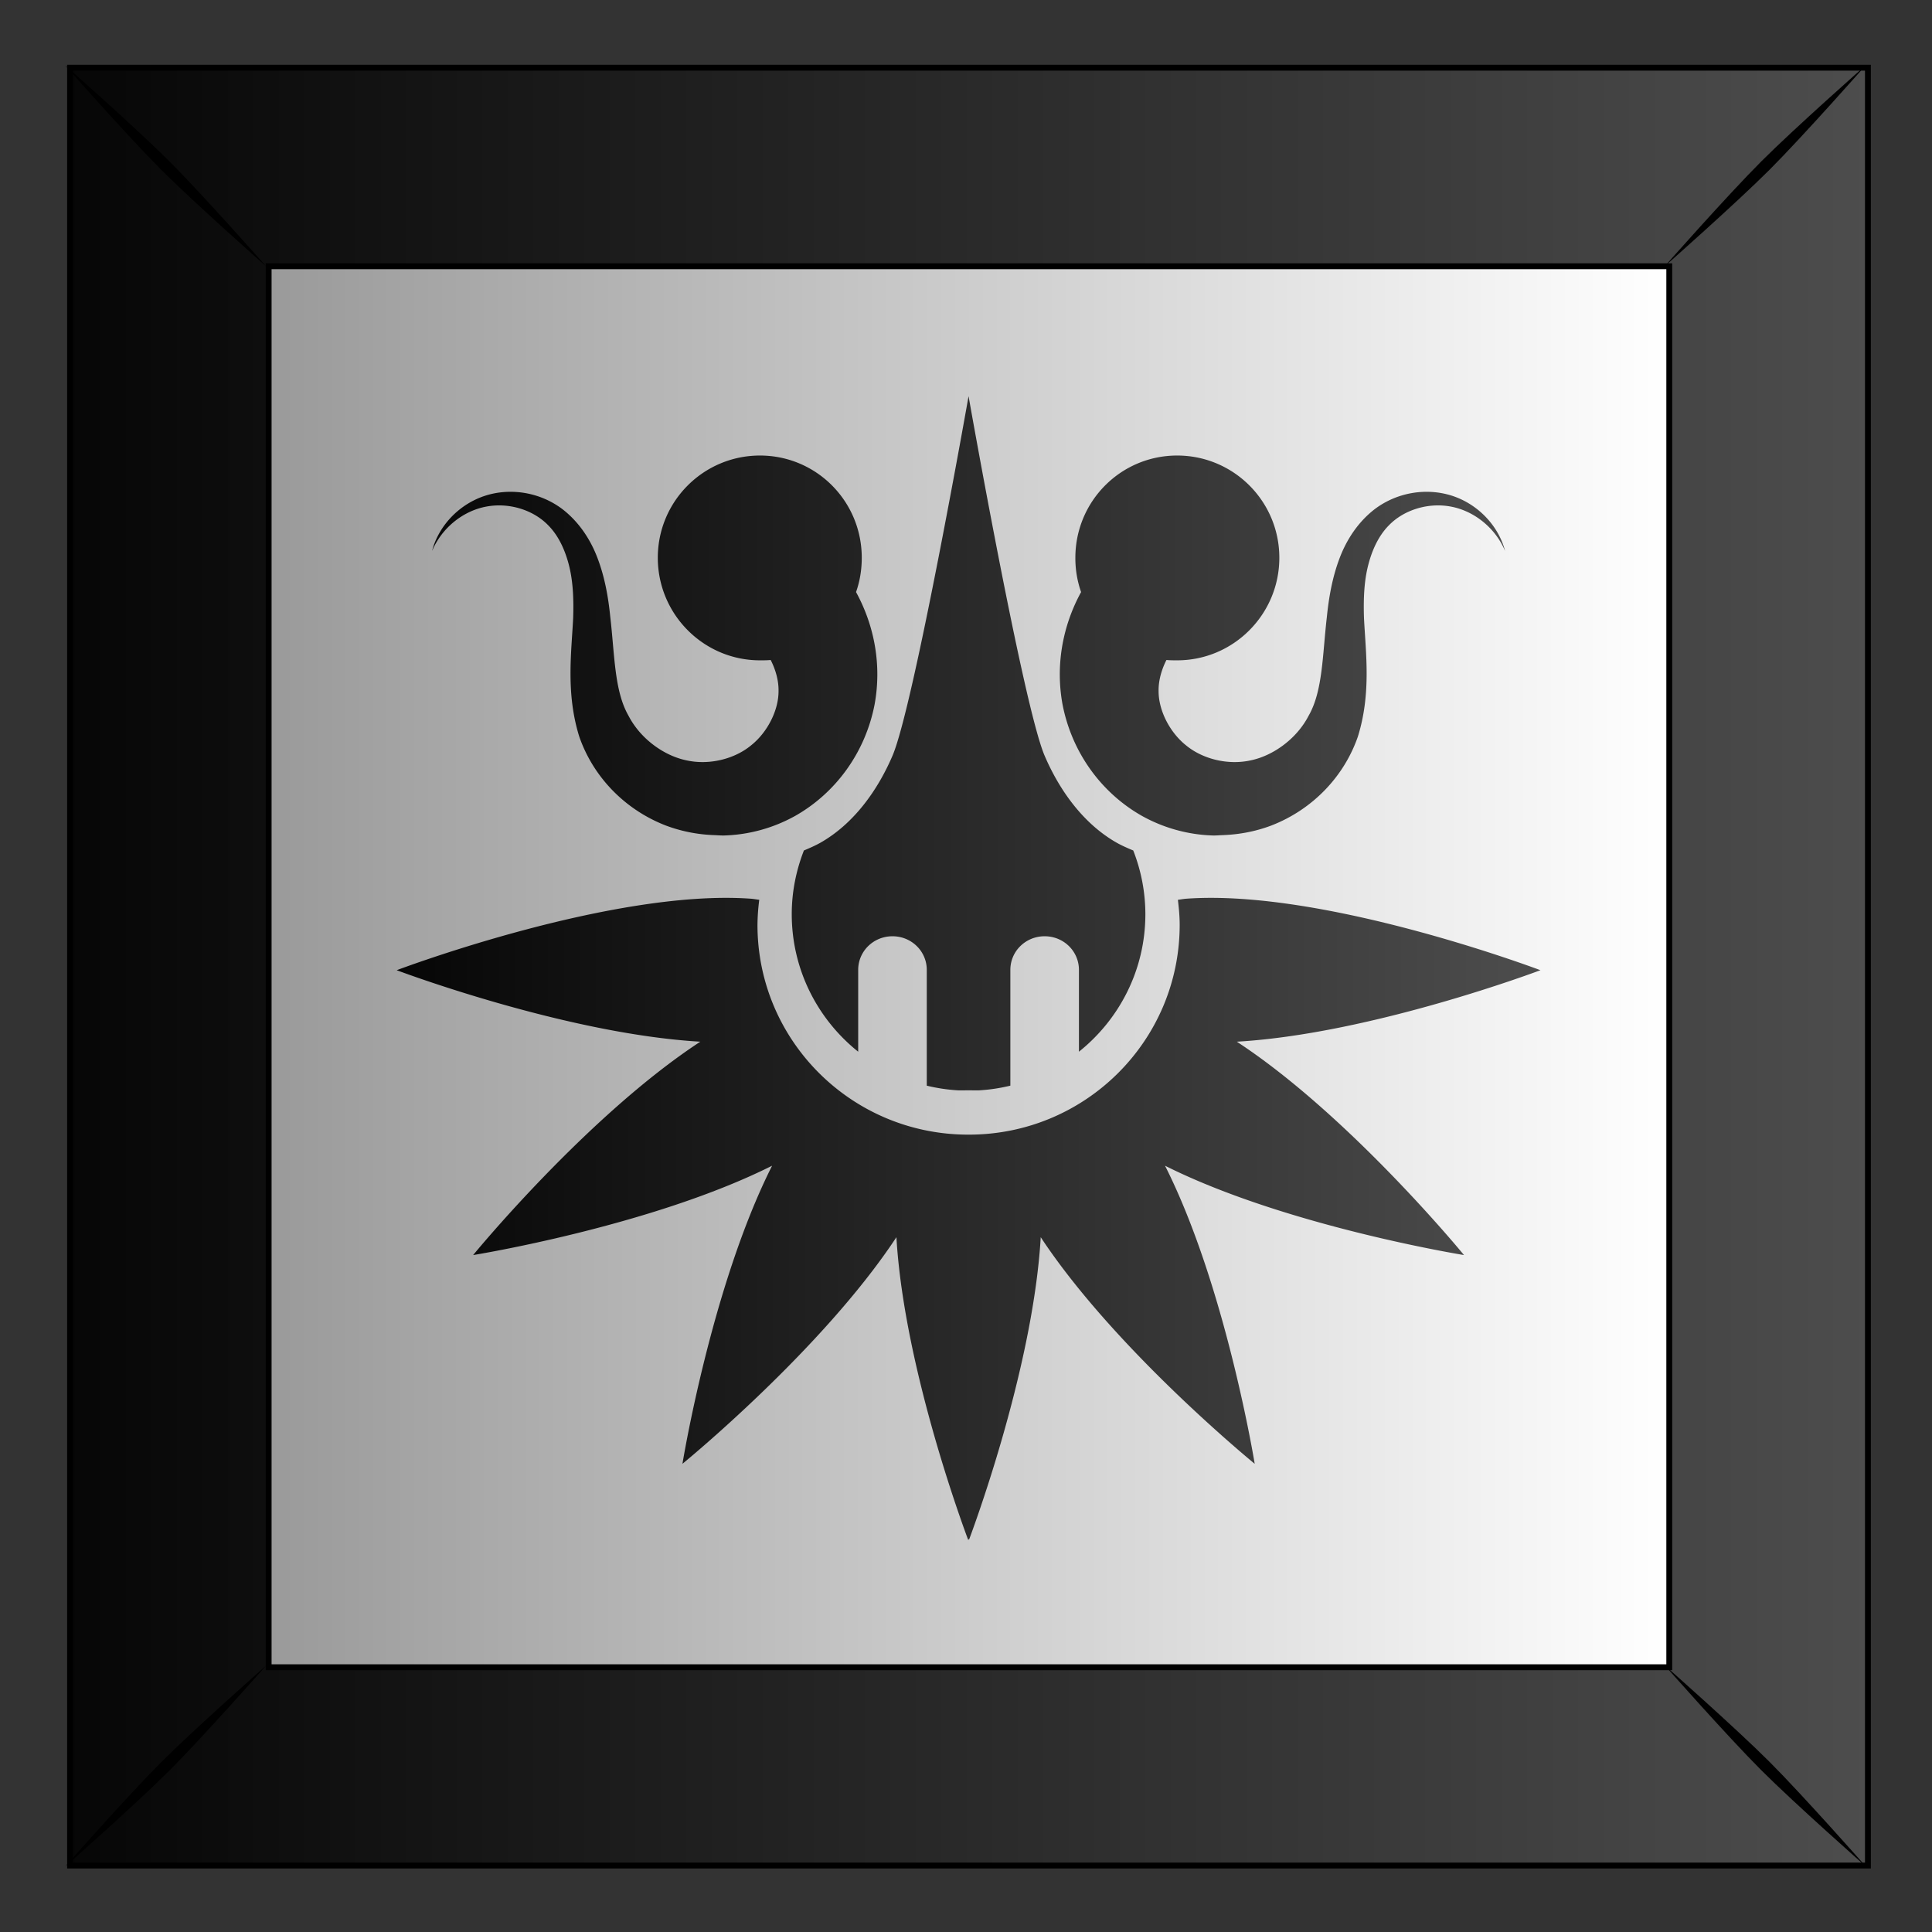 <svg xmlns="http://www.w3.org/2000/svg" xmlns:xlink="http://www.w3.org/1999/xlink" viewBox="0 0 300 300"><rect x="0" y="0" width="300" height="300" fill="#333333" stroke="none"/><defs><linearGradient id="b" y2="102.69" gradientUnits="userSpaceOnUse" x2="331.26" gradientTransform="translate(632.45 159.99)" y1="102.69" x1="454.85"><stop stop-color="#fff" offset="0"/><stop stop-color="#999" offset="1"/></linearGradient><linearGradient id="c" y2="53.345" xlink:href="#a" gradientUnits="userSpaceOnUse" x2="472.53" gradientTransform="translate(632.45 159.99)" y1="53.345" x1="301.03"/><linearGradient id="a"><stop offset="0"/><stop stop-color="#4d4d4d" offset="1"/></linearGradient><linearGradient id="d" y2="826.35" xlink:href="#a" gradientUnits="userSpaceOnUse" y1="826.35" gradientTransform="matrix(.977 0 0 -.974 22.358 1486)" x2="923.33" x1="812.36"/></defs><path fill="url(#b)" d="M947.53 134.74h157.18v157.18H947.53z" transform="translate(-1671.933 -228.786) scale(1.776)"/><path d="M947.53 134.74v157.19h157.19V134.74H947.53zm17.362 17.362h122.46v122.49h-122.46v-122.49z" stroke="#000" stroke-width=".513" fill="url(#c)" transform="translate(-1671.933 -228.786) scale(1.776)"/><path d="M10.105 10.143s9.714 11.003 14.947 16.237c5.234 5.233 16.277 14.988 16.277 14.988S31.575 30.324 26.342 25.09 10.105 10.143 10.105 10.143zm14.947 263.466c-5.233 5.234-14.947 16.237-14.947 16.237s11.003-9.714 16.237-14.948c5.233-5.233 14.987-16.277 14.987-16.277s-11.043 9.755-16.277 14.988zM273.48 25.075c-5.233 5.233-14.988 16.277-14.988 16.277s11.044-9.755 16.278-14.988c5.233-5.233 14.947-16.237 14.947-16.237s-11.004 9.714-16.237 14.948zm-14.988 233.513s9.755 11.044 14.988 16.278c5.233 5.233 16.237 14.947 16.237 14.947s-9.714-11.003-14.948-16.237c-5.233-5.233-16.277-14.988-16.277-14.988z"/><path d="M874.63 729.55s-5.592-14.689-6.277-26.469c-6.501 9.86-18.707 19.812-18.707 19.812s2.52-15.519 7.839-26.062c-10.576 5.303-26.14 7.812-26.14 7.812s9.97-12.175 19.863-18.656c-11.816-.683-26.546-6.25-26.546-6.25s18.827-7.13 30.98-6.25c.243.018.484.067.719.094a18.462 18.462 0 00-.156 2.188c0 10.14 8.254 18.344 18.426 18.344h.062c10.172 0 18.426-8.203 18.426-18.344 0-.74-.07-1.47-.156-2.188.235-.027.475-.076.718-.094 12.154-.88 30.981 6.25 30.981 6.25s-14.73 5.567-26.546 6.25c9.892 6.481 19.863 18.656 19.863 18.656s-15.564-2.51-26.14-7.812c5.32 10.544 7.84 26.062 7.84 26.062s-12.207-9.952-18.708-19.812c-.685 11.78-6.277 26.469-6.277 26.469l-.031-.094-.032.094zm-.937-39.312a15.41 15.41 0 01-2.686-.406v-10.125c0-1.624-1.332-2.938-2.998-2.938s-2.998 1.314-2.998 2.938v7.156c-3.534-2.823-5.809-7.161-5.809-12.031 0-1.968.39-3.835 1.062-5.563.474-.199.947-.403 1.405-.656 2.941-1.655 5.037-4.587 6.34-7.625 1.876-4.372 6.652-31.438 6.652-31.438s4.777 27.065 6.652 31.438c1.304 3.038 3.4 5.97 6.34 7.625.458.253.931.457 1.406.656a15.273 15.273 0 011.061 5.563c0 4.87-2.274 9.208-5.809 12.031v-7.156c0-1.624-1.331-2.938-2.998-2.938s-2.998 1.314-2.998 2.938v10.125c-.87.208-1.763.351-2.686.406-.307.018-.625 0-.936 0h-.062c-.312 0-.63.018-.938 0zm-20.362-22.281c-.302.01-.604-.02-.906-.031a13.327 13.327 0 01-4.247-.844c-3.61-1.403-6.355-4.291-7.558-7.781-1.167-3.76-.687-7.26-.53-10.344.05-1.537.006-3.017-.313-4.406-.322-1.379-.904-2.748-1.874-3.72-1.304-1.345-3.437-2.01-5.434-1.624-1.998.378-3.855 1.84-4.716 3.875.561-2.139 2.264-4.001 4.497-4.781 2.236-.774 4.879-.404 6.902 1.125 1.445 1.114 2.469 2.665 3.092 4.343.627 1.668.928 3.432 1.093 5.094.387 3.314.348 6.46 1.593 8.625 1.031 1.999 3.086 3.5 5.09 3.906 1.996.434 4.192-.132 5.622-1.312 1.449-1.15 2.413-3.086 2.405-4.75.018-.922-.263-1.89-.687-2.719-.31.033-.62.031-.937.031-4.922 0-8.932-4.017-8.932-8.968s4.01-8.938 8.932-8.938 8.9 3.987 8.9 8.938c0 1.054-.167 2.06-.5 3 1.655 3.025 2.235 6.47 1.625 9.812-.81 4.21-3.393 7.74-6.933 9.75a13.593 13.593 0 01-6.184 1.719zm42.661 0a13.593 13.593 0 01-6.184-1.719c-3.54-2.01-6.122-5.539-6.933-9.75-.61-3.342-.03-6.787 1.624-9.812a8.954 8.954 0 01-.5-3c0-4.951 3.98-8.938 8.901-8.938 4.922 0 8.932 3.987 8.932 8.938s-4.01 8.968-8.932 8.968c-.318 0-.627.001-.937-.03-.424.829-.705 1.796-.687 2.718-.008 1.664.956 3.6 2.405 4.75 1.43 1.18 3.626 1.746 5.622 1.313 2.004-.406 4.059-1.908 5.09-3.907 1.245-2.165 1.206-5.31 1.593-8.625.166-1.662.467-3.425 1.093-5.093.623-1.679 1.647-3.23 3.092-4.344 2.024-1.529 4.666-1.898 6.902-1.125 2.234.78 3.936 2.642 4.497 4.781-.86-2.035-2.718-3.497-4.716-3.875-1.996-.385-4.13.28-5.434 1.625-.97.971-1.552 2.34-1.874 3.719-.32 1.389-.362 2.869-.312 4.406.156 3.085.636 6.583-.531 10.344-1.203 3.49-3.948 6.378-7.558 7.781-1.357.516-2.799.791-4.247.844-.302.01-.604.041-.906.031z" fill="url(#d)" transform="translate(-1403 -1056.56) scale(1.776)"/></svg>
